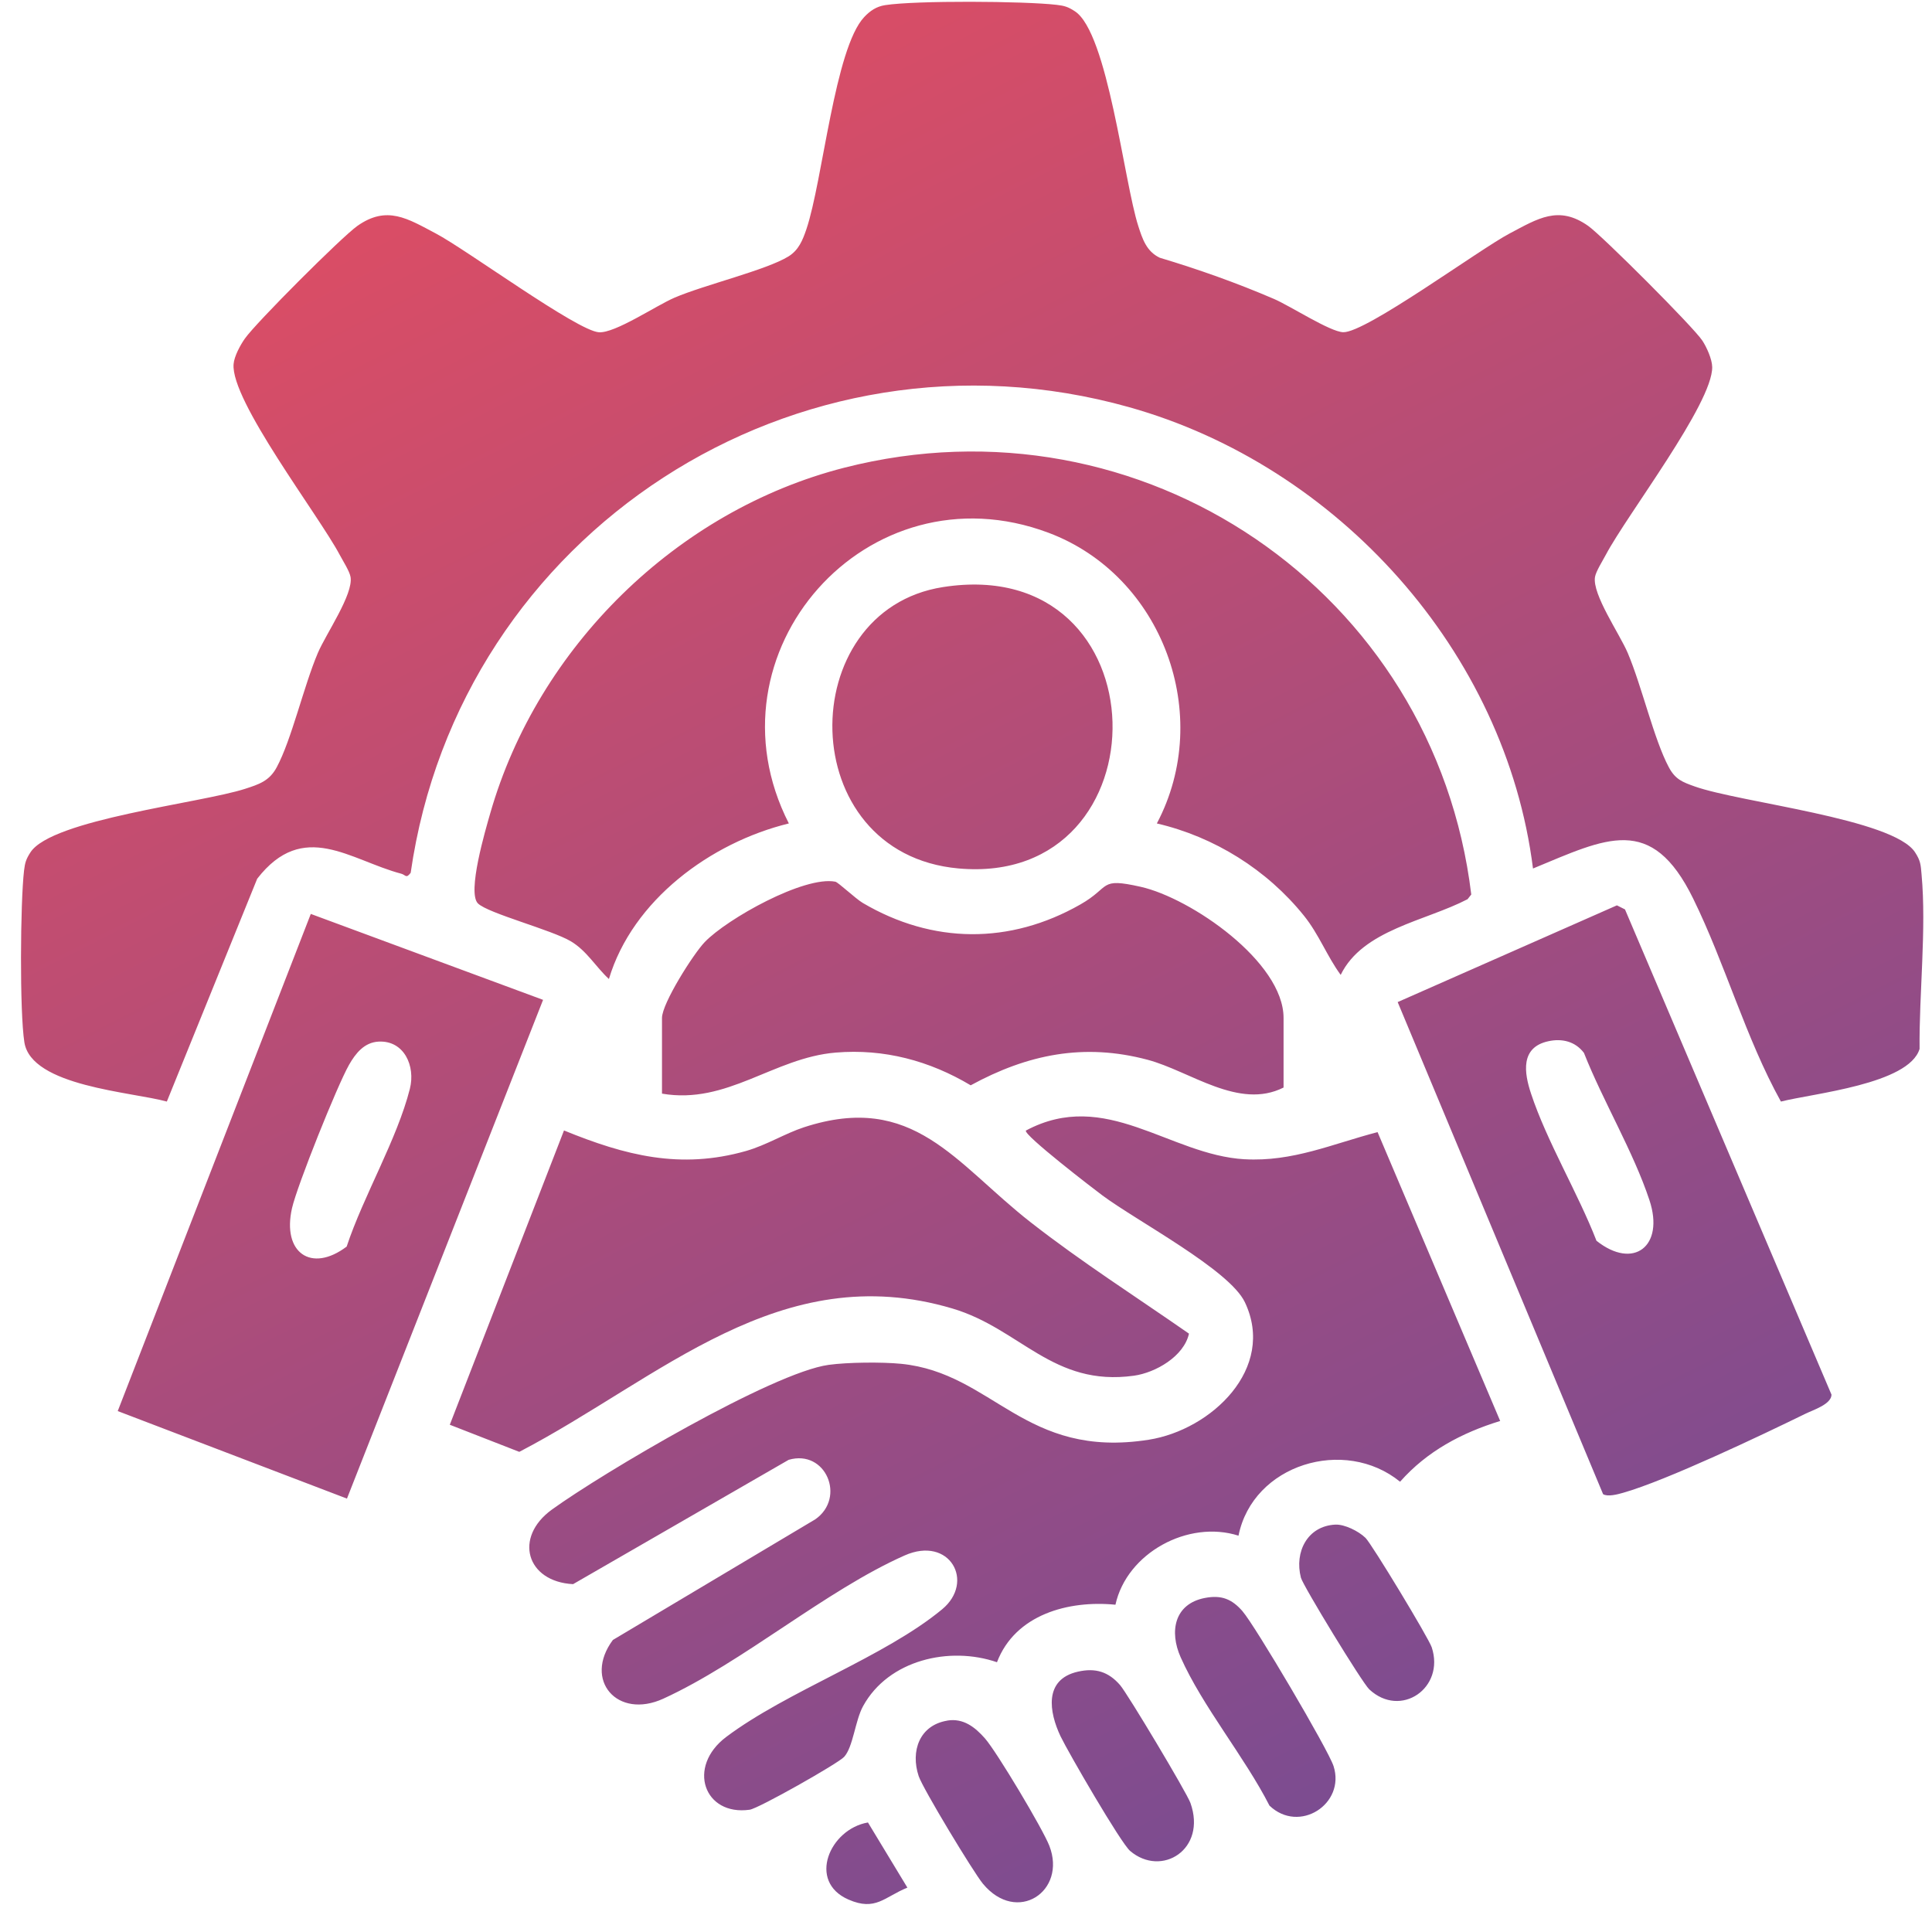 <svg width="65" height="65" viewBox="0 0 65 65" fill="none" xmlns="http://www.w3.org/2000/svg">
<path d="M30.528 63.507C29.749 63.824 29.46 64.308 28.547 63.909C27.152 63.302 27.916 61.536 29.201 61.315L30.528 63.507ZM31.869 57.887C32.415 57.797 32.807 58.112 33.138 58.487C33.535 58.938 35.086 61.535 35.304 62.1C35.898 63.631 34.214 64.759 33.069 63.376C32.749 62.989 31.046 60.172 30.908 59.756C30.629 58.918 30.932 58.044 31.869 57.889V57.887ZM36.266 56.241C36.855 56.107 37.293 56.244 37.682 56.691C37.938 56.985 39.926 60.312 40.05 60.656C40.61 62.221 39.079 63.173 38.022 62.273C37.708 62.006 35.944 58.963 35.682 58.418C35.295 57.603 35.109 56.502 36.266 56.241ZM40.534 53.762C41.094 53.654 41.446 53.796 41.809 54.214H41.807C42.219 54.684 44.687 58.863 44.866 59.419C45.274 60.691 43.711 61.706 42.71 60.748C41.872 59.105 40.458 57.411 39.721 55.755C39.338 54.896 39.503 53.963 40.534 53.762ZM34.516 38.036C37.204 36.601 39.338 38.855 41.87 39.002L41.869 39.001C43.497 39.094 44.83 38.483 46.347 38.089L50.472 47.807C49.175 48.206 48.01 48.825 47.104 49.851C45.235 48.331 42.151 49.265 41.668 51.666C39.972 51.125 37.909 52.25 37.528 53.989C35.951 53.833 34.157 54.315 33.542 55.924C31.948 55.374 29.89 55.844 29.037 57.402C28.769 57.891 28.703 58.774 28.401 59.107C28.202 59.328 25.523 60.843 25.223 60.886C23.688 61.103 23.095 59.444 24.433 58.437C26.487 56.894 29.766 55.744 31.697 54.143C32.814 53.218 31.952 51.658 30.434 52.332C27.773 53.513 24.993 55.925 22.317 57.15C20.77 57.858 19.617 56.526 20.619 55.175L27.431 51.115C28.468 50.39 27.784 48.75 26.534 49.114L19.281 53.297C17.71 53.215 17.272 51.724 18.571 50.786C20.271 49.557 25.996 46.175 27.88 45.919C28.525 45.831 29.669 45.82 30.318 45.884C33.428 46.195 34.463 49.097 38.649 48.438C40.75 48.107 42.942 46.041 41.882 43.811C41.36 42.717 38.25 41.083 37.083 40.214C36.834 40.03 34.414 38.172 34.516 38.036ZM44.925 51.294C45.237 51.279 45.708 51.514 45.935 51.735H45.937C46.152 51.945 48.065 55.109 48.169 55.422C48.621 56.79 47.125 57.824 46.068 56.837C45.829 56.614 43.836 53.345 43.768 53.08C43.544 52.215 43.986 51.341 44.925 51.294ZM18.271 33.639L11.673 50.419L3.961 47.474L10.456 30.749L10.454 30.747L18.271 33.639ZM54.4 30.46L54.671 30.596L61.619 46.922C61.613 47.246 61.007 47.434 60.748 47.561C59.278 48.28 56.066 49.81 54.606 50.224C54.423 50.276 54.086 50.366 53.934 50.269L47.023 33.714L54.4 30.459V30.46ZM27.051 37.925C30.735 36.724 32.139 39.14 34.67 41.118C36.388 42.461 38.215 43.625 40.002 44.869C39.831 45.636 38.877 46.182 38.151 46.284C35.42 46.663 34.332 44.702 32.042 44.023C26.246 42.305 22.208 46.379 17.471 48.846L15.133 47.934L18.975 38.033C21.037 38.875 22.887 39.352 25.098 38.724C25.787 38.527 26.413 38.133 27.051 37.925ZM12.734 35.044C12.253 35.071 11.963 35.44 11.744 35.823C11.345 36.524 9.997 39.887 9.824 40.649C9.484 42.146 10.472 42.838 11.663 41.94C12.225 40.24 13.36 38.332 13.79 36.63C13.983 35.867 13.598 34.997 12.734 35.044ZM53.29 35.423C52.998 35.038 52.555 34.929 52.089 35.032C51.144 35.238 51.278 36.095 51.51 36.793C52.042 38.404 53.088 40.137 53.713 41.747H53.715C54.957 42.733 56.008 41.931 55.494 40.379C54.956 38.752 53.928 37.039 53.29 35.423ZM29.778 0.173C30.806 0.012 34.472 0.036 35.551 0.163C35.817 0.194 35.937 0.232 36.161 0.378C37.271 1.095 37.816 6.117 38.296 7.604C38.437 8.042 38.572 8.458 39.018 8.671C40.325 9.063 41.608 9.518 42.861 10.057C43.414 10.295 44.745 11.162 45.189 11.177C45.947 11.203 49.765 8.394 50.793 7.853C51.739 7.355 52.435 6.897 53.431 7.599C53.902 7.93 56.987 11.015 57.276 11.463C57.421 11.685 57.602 12.088 57.605 12.349C57.622 13.573 54.74 17.317 54.027 18.664C53.921 18.864 53.695 19.221 53.662 19.411C53.563 19.994 54.491 21.327 54.763 21.967C55.24 23.093 55.645 24.876 56.146 25.814C56.365 26.223 56.606 26.313 57.016 26.459C58.539 27.001 63.701 27.546 64.43 28.675C64.618 28.964 64.62 29.093 64.649 29.421V29.422C64.817 31.26 64.564 33.422 64.582 35.29C64.22 36.478 60.997 36.785 59.917 37.061C58.731 34.923 58.046 32.434 56.964 30.23C55.558 27.366 54.05 28.197 51.576 29.22C50.657 21.922 45.013 15.67 37.985 13.698C26.803 10.561 15.46 17.922 13.817 29.364C13.661 29.571 13.648 29.435 13.503 29.396C11.775 28.94 10.21 27.557 8.653 29.564L5.613 37.061C4.437 36.734 1.054 36.55 0.82 35.067C0.658 34.039 0.683 30.368 0.809 29.288C0.841 29.021 0.879 28.901 1.024 28.677C1.741 27.566 6.758 27.02 8.243 26.54C8.71 26.389 9.061 26.278 9.309 25.816C9.811 24.883 10.216 23.093 10.693 21.969C10.965 21.329 11.893 19.995 11.794 19.412C11.762 19.22 11.535 18.866 11.429 18.666C10.719 17.328 7.753 13.475 7.859 12.248C7.881 11.985 8.084 11.61 8.24 11.389C8.617 10.854 11.489 7.979 12.023 7.601C13.019 6.898 13.716 7.356 14.663 7.855C15.696 8.4 19.413 11.13 20.15 11.179C20.696 11.214 22.064 10.287 22.691 10.016C23.702 9.582 25.785 9.087 26.529 8.626C26.873 8.412 27.005 8.079 27.13 7.713C27.679 6.089 28.084 1.623 29.076 0.573C29.274 0.363 29.484 0.219 29.778 0.173ZM23.714 31.691C24.462 30.913 27.059 29.458 28.105 29.664C28.199 29.682 28.784 30.234 29.026 30.378C31.377 31.763 33.979 31.78 36.347 30.43C37.389 29.838 36.953 29.516 38.375 29.835C40.066 30.214 43.184 32.361 43.184 34.247V36.589C41.676 37.348 40.049 36.04 38.614 35.656C36.464 35.082 34.567 35.473 32.658 36.514C31.271 35.686 29.741 35.277 28.115 35.413C26.027 35.587 24.465 37.173 22.272 36.794V34.247C22.272 33.759 23.329 32.09 23.712 31.693L23.714 31.691ZM28.407 15.735C38.408 13.18 48.267 19.887 49.499 30.095L49.374 30.253C47.965 30.988 45.845 31.278 45.106 32.799C44.643 32.167 44.376 31.436 43.87 30.808C42.626 29.261 40.856 28.154 38.921 27.704C40.845 24.065 39.117 19.368 35.278 17.925C29.181 15.635 23.613 21.96 26.54 27.704C23.908 28.348 21.28 30.285 20.486 32.938C20.043 32.528 19.745 31.992 19.209 31.671C18.564 31.284 16.425 30.731 16.081 30.396C15.708 30.032 16.335 27.915 16.495 27.358C18.096 21.773 22.769 17.175 28.407 15.735ZM31.729 19.751C39.194 18.588 39.29 29.851 32.248 29.218C26.683 28.718 26.674 20.538 31.729 19.751Z" fill="url(#paint0_linear_257_4761)"/>
<defs>
<linearGradient id="paint0_linear_257_4761" x1="64.707" y1="64.06" x2="26.323" y2="-11.622" gradientUnits="userSpaceOnUse">
<stop stop-color="#6A4C99"/>
<stop offset="1" stop-color="#EA4D5E"/>
</linearGradient>
</defs>
</svg>
